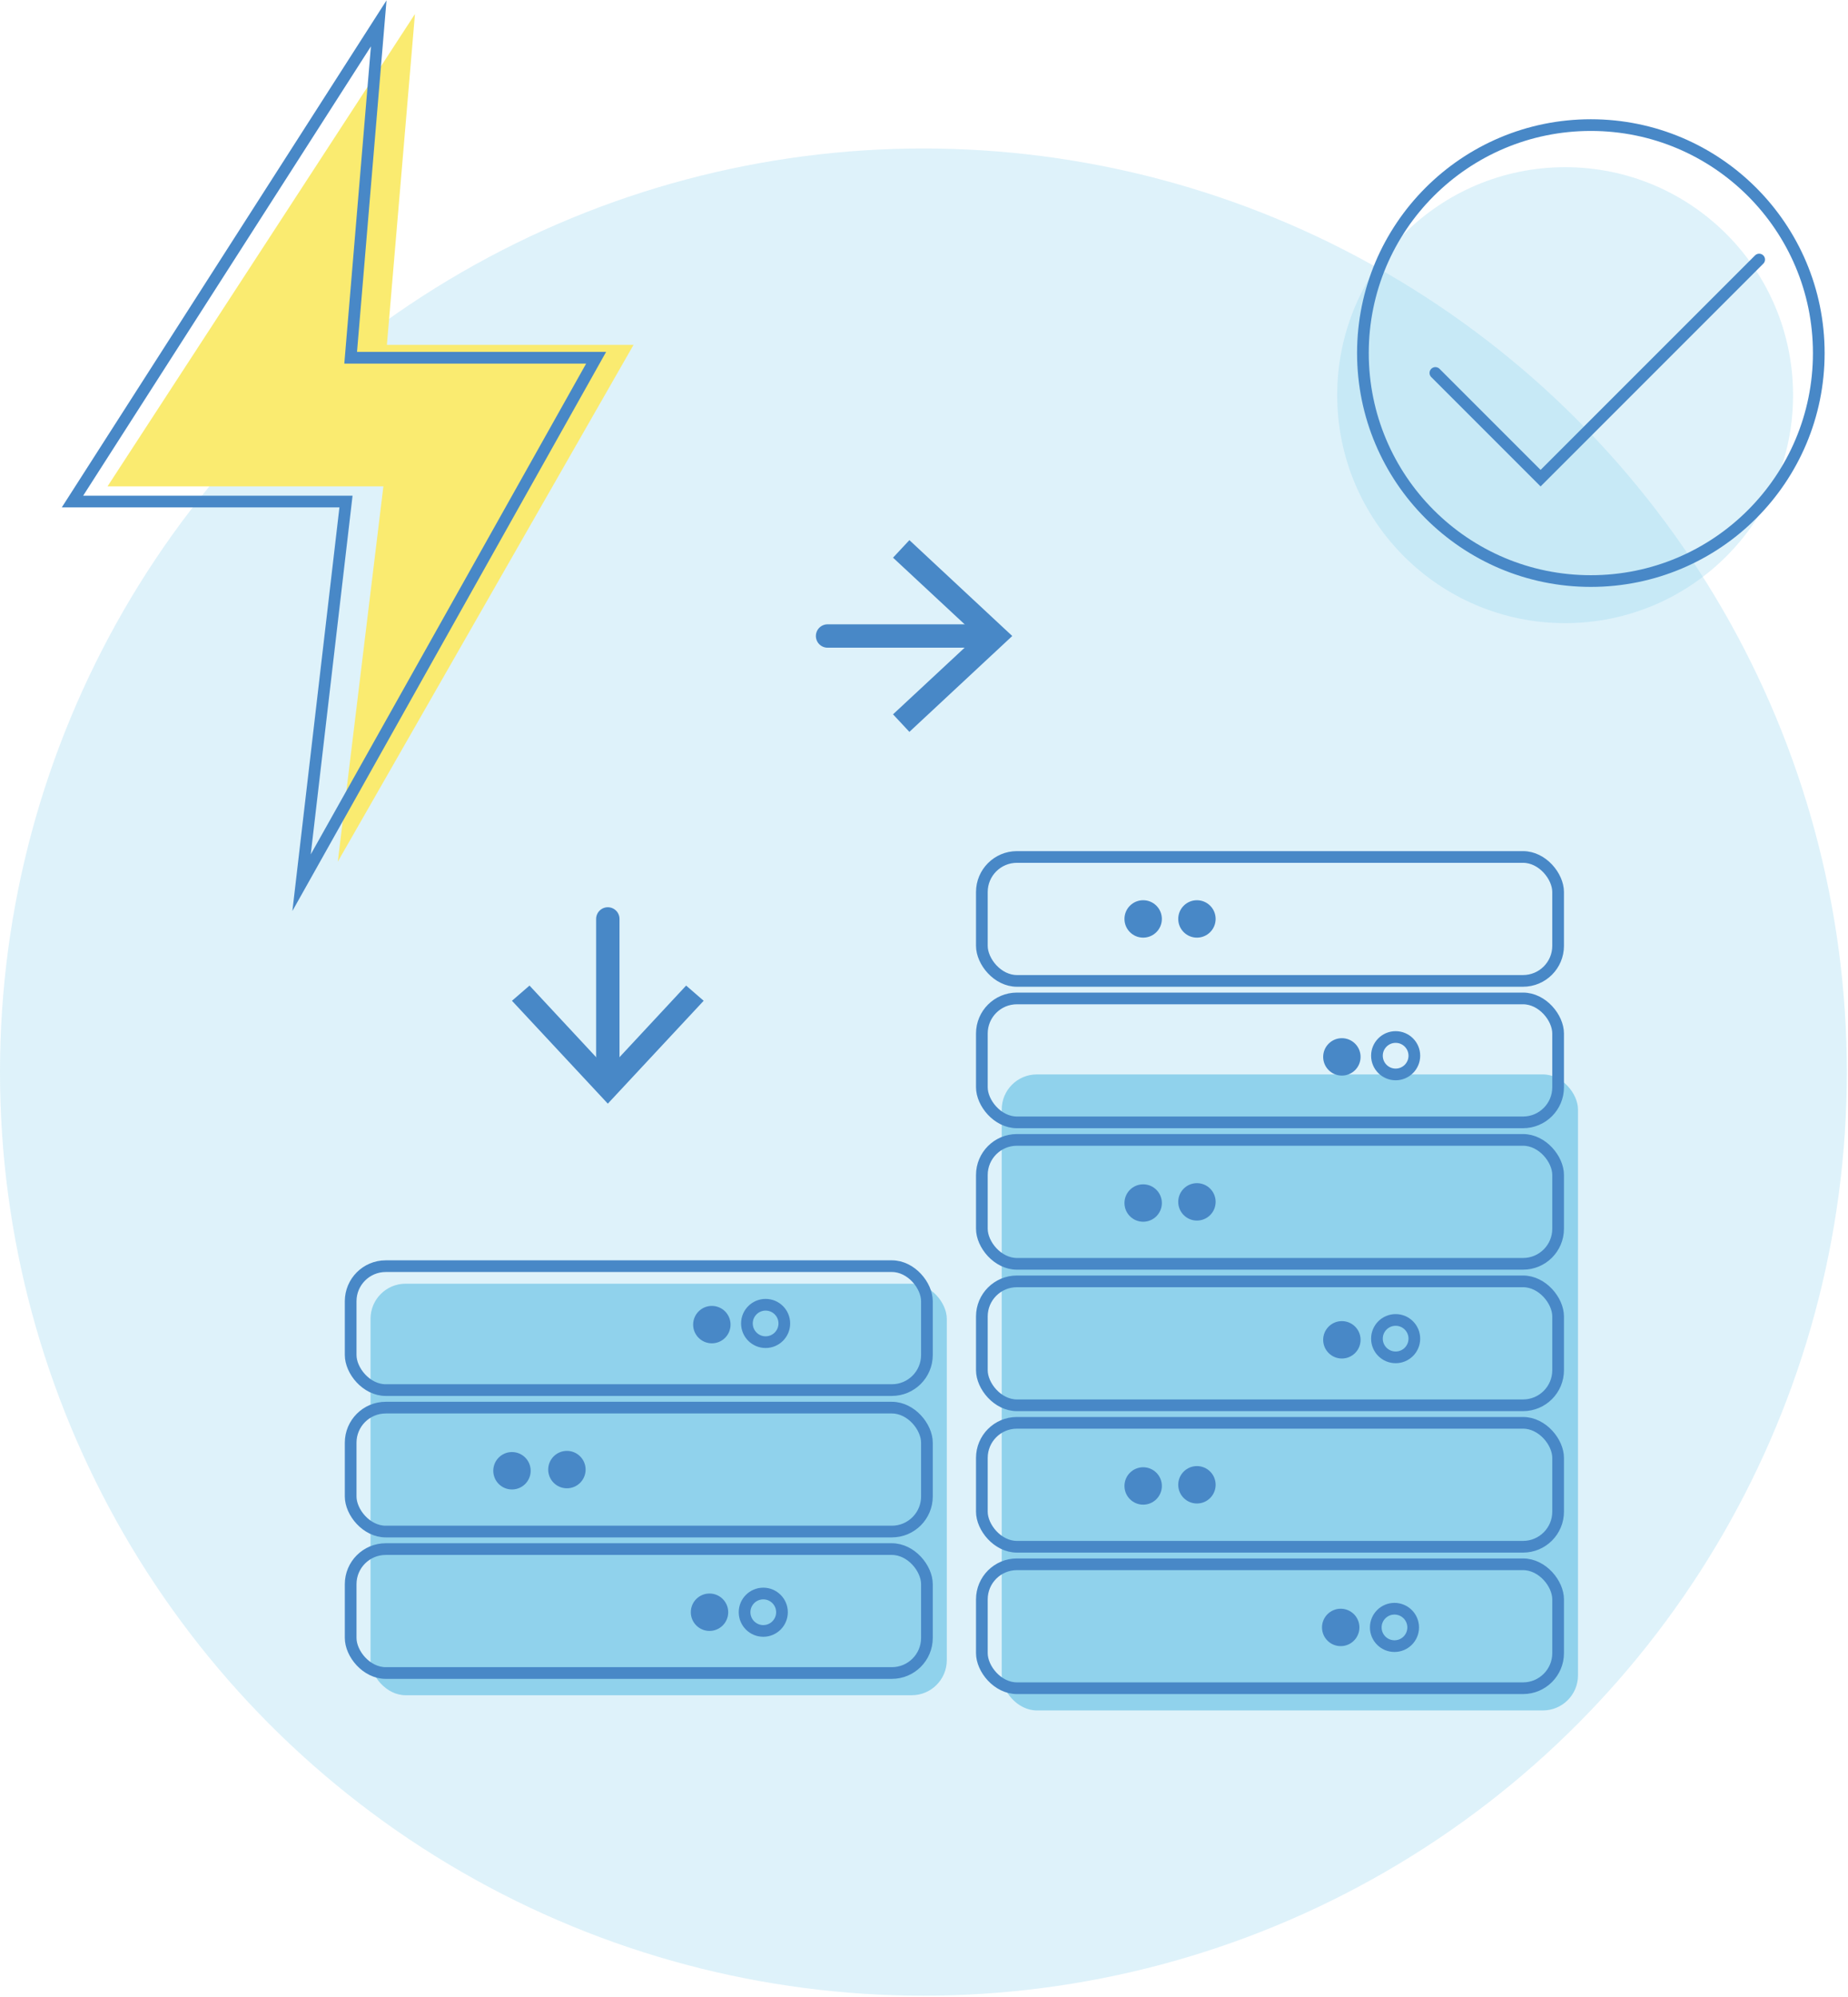 <svg xmlns="http://www.w3.org/2000/svg" id="a" viewBox="0 0 158.1 170.8"><defs><style>.b{fill:#faeb70;}.c,.d{fill:#90d2ec;}.e{fill:#4888c7;}.f,.g{stroke-linecap:round;}.f,.g,.h{fill:none;stroke:#4888c7;}.f,.h{stroke-miterlimit:10;}.g{stroke-linejoin:round;stroke-width:2px;}.d{opacity:.3;}</style></defs><circle class="d" cx="79" cy="91.7" r="79"></circle><rect class="c" x="31.7" y="109.8" width="49.3" height="35.2" rx="3" ry="3"></rect><rect class="h" x="30" y="108.3" width="49.3" height="10.6" rx="3" ry="3"></rect><rect class="h" x="30" y="120.4" width="49.3" height="10.6" rx="3" ry="3"></rect><rect class="h" x="30" y="132.5" width="49.3" height="10.6" rx="3" ry="3"></rect><circle class="e" cx="60.9" cy="113.3" r="1.6"></circle><circle class="h" cx="65.5" cy="113.2" r="1.6"></circle><circle class="e" cx="43.8" cy="125.8" r="1.6"></circle><circle class="e" cx="48.5" cy="125.7" r="1.6"></circle><circle class="e" cx="60.7" cy="137.9" r="1.6"></circle><circle class="h" cx="65.3" cy="137.9" r="1.6"></circle><g><rect class="c" x="85.7" y="91.9" width="49.3" height="54.4" rx="3" ry="3"></rect><rect class="h" x="84" y="109.6" width="49.3" height="10.6" rx="3" ry="3"></rect><rect class="h" x="84" y="121.7" width="49.3" height="10.6" rx="3" ry="3"></rect><rect class="h" x="84" y="133.8" width="49.3" height="10.6" rx="3" ry="3"></rect><circle class="e" cx="114.8" cy="114.6" r="1.6"></circle><circle class="h" cx="119.4" cy="114.5" r="1.6"></circle><circle class="e" cx="97.8" cy="127.1" r="1.6"></circle><circle class="e" cx="102.4" cy="127" r="1.6"></circle><rect class="h" x="84" y="85.4" width="49.3" height="10.6" rx="3" ry="3"></rect><rect class="h" x="84" y="97.5" width="49.3" height="10.6" rx="3" ry="3"></rect><circle class="e" cx="114.8" cy="90.4" r="1.6"></circle><circle class="h" cx="119.4" cy="90.3" r="1.6"></circle><circle class="e" cx="97.8" cy="102.9" r="1.6"></circle><circle class="e" cx="102.4" cy="102.8" r="1.6"></circle><rect class="h" x="84" y="73.3" width="49.3" height="10.6" rx="3" ry="3"></rect><circle class="e" cx="97.8" cy="78.6" r="1.6"></circle><circle class="e" cx="102.4" cy="78.6" r="1.6"></circle><circle class="e" cx="114.7" cy="139.2" r="1.6"></circle><circle class="h" cx="119.3" cy="139.2" r="1.6"></circle></g><circle class="d" cx="133.9" cy="33.8" r="19.5"></circle><circle class="h" cx="136.1" cy="30.2" r="19.5"></circle><polyline class="f" points="122.8 31.9 131.8 40.9 150.5 22.2"></polyline><g><line class="g" x1="52" y1="92.2" x2="52" y2="78.6"></line><polygon class="e" points="60.2 85.6 58.7 84.3 52 91.5 45.3 84.3 43.8 85.6 52 94.4 60.2 85.6"></polygon></g><g><line class="g" x1="84.4" y1="54.4" x2="70.8" y2="54.4"></line><polygon class="e" points="77.8 46.2 76.4 47.7 83.6 54.4 76.4 61.1 77.8 62.6 86.6 54.4 77.8 46.2"></polygon></g><g><polygon class="b" points="28.9 73.7 32.8 41.6 9.2 41.6 35.5 1.2 33.1 29.5 54.2 29.5 28.9 73.7"></polygon><polygon class="h" points="25.8 75.5 29.6 42.9 6.2 42.9 32.4 2 30 30.6 51 30.6 25.8 75.5"></polygon></g></svg>